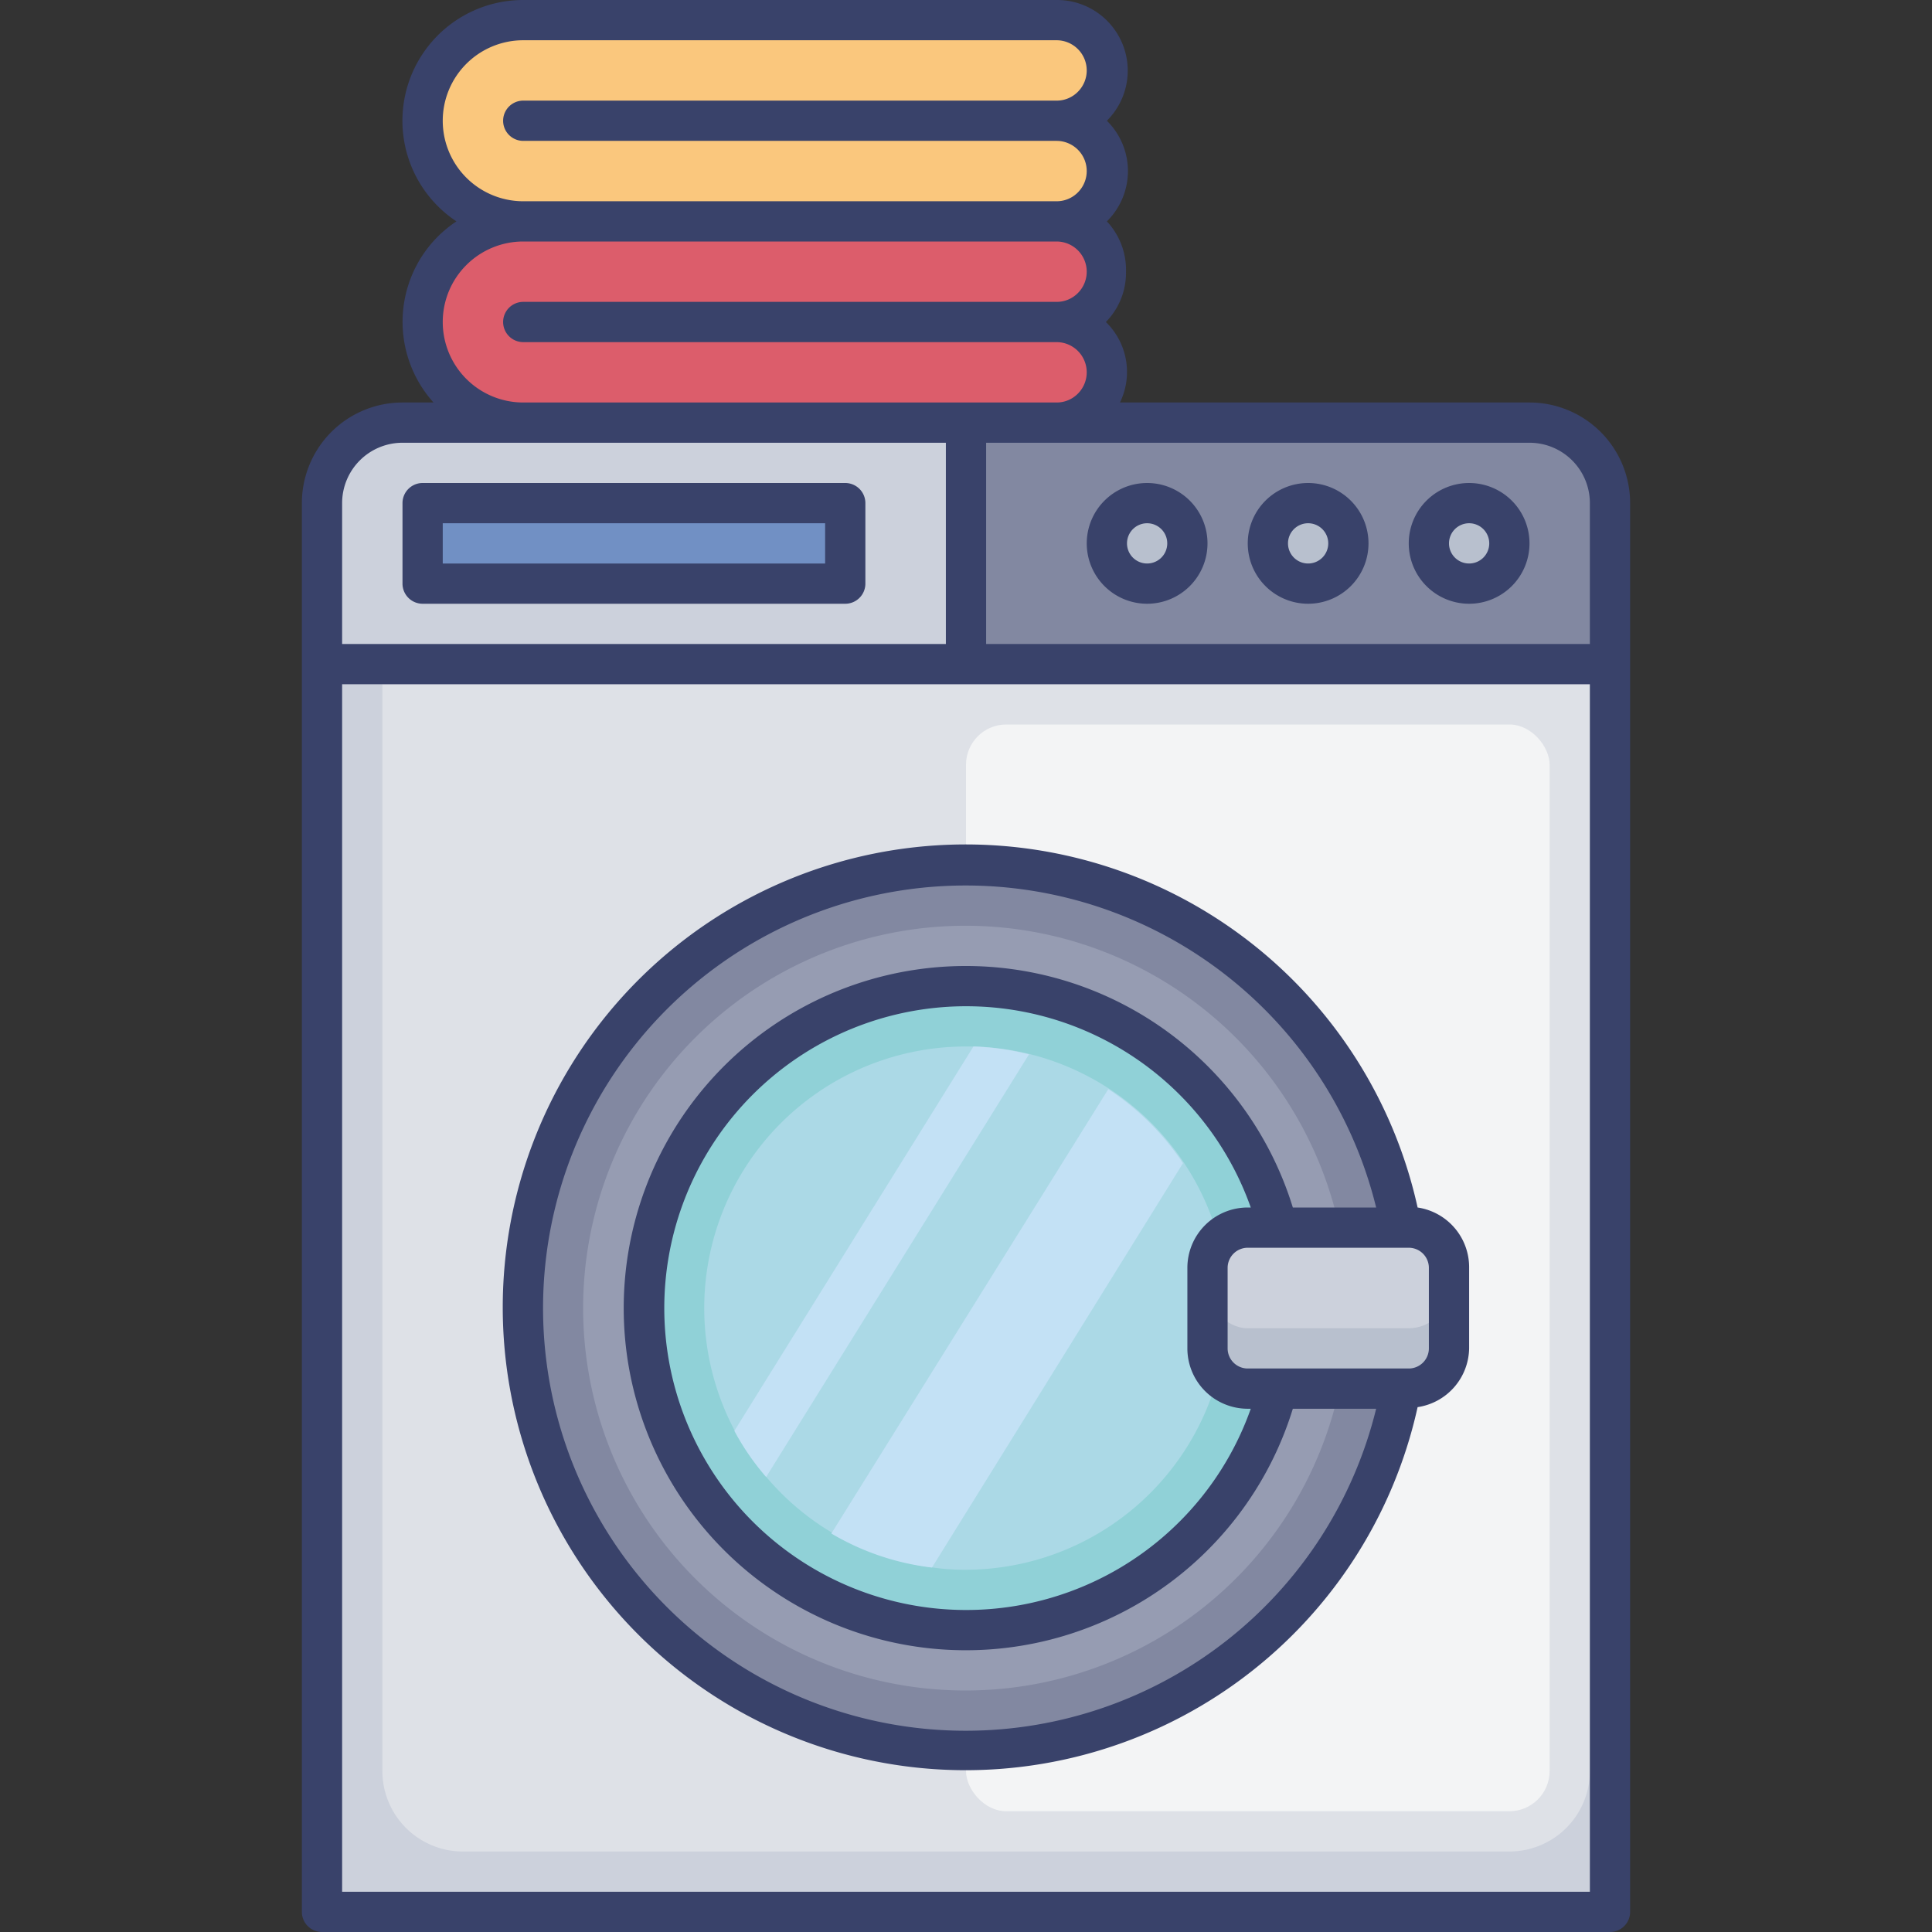 <svg id="Layer_1" data-name="Layer 1" xmlns="http://www.w3.org/2000/svg" viewBox="0 0 96 96"><rect x="0" y="0" width="96" height="96" fill="#333333" stroke="none"/><defs><style>.cls-1{fill:#ccd1dc;}.cls-2{fill:#7190c4;}.cls-3{fill:#8288a1;}.cls-4{fill:#b8c0ce;}.cls-5{fill:#dee1e7;}.cls-6{fill:#f3f4f5;}.cls-7{fill:#969cb2;}.cls-8{fill:#90d1d7;}.cls-9{fill:#abd9e6;}.cls-10{fill:#dc5d6b;}.cls-11{fill:#fac77d;}.cls-12{fill:#39426a;}.cls-13{fill:#c3e1f5;}</style></defs><title>laundry, washing machine, machine, appliance, utilities</title><path class="cls-1" d="M20,21H76a4,4,0,0,1,4,4V95a0,0,0,0,1,0,0H16a0,0,0,0,1,0,0V25A4,4,0,0,1,20,21Z"/><rect class="cls-2" x="21" y="25" width="21" height="4"/><path class="cls-3" d="M48,21H76a4,4,0,0,1,4,4v8a0,0,0,0,1,0,0H48a0,0,0,0,1,0,0V21A0,0,0,0,1,48,21Z"/><circle class="cls-4" cx="57" cy="27" r="2"/><circle class="cls-4" cx="65" cy="27" r="2"/><circle class="cls-4" cx="73" cy="27" r="2"/><path class="cls-5" d="M19,34H79a0,0,0,0,1,0,0V88a4,4,0,0,1-4,4H23a4,4,0,0,1-4-4V34A0,0,0,0,1,19,34Z"/><rect class="cls-6" x="48" y="36" width="29" height="54" rx="2"/><path class="cls-3" d="M69.63,69a22,22,0,1,1,0-8Z"/><path class="cls-7" d="M66.66,68.45a19,19,0,1,1,0-6.9Z"/><path class="cls-8" d="M63.5,69a16,16,0,1,1,0-8Z"/><rect class="cls-4" x="60" y="61" width="12" height="8" rx="2"/><rect class="cls-1" x="60" y="61" width="12" height="5" rx="2"/><path class="cls-9" d="M60.55,61.75v6.5A13,13,0,0,1,48,78a11.11,11.11,0,0,1-1.64-.11,13,13,0,0,1-8.24-4.45,12.44,12.44,0,0,1-1.58-2.29A13,13,0,0,1,48,52h.42a13.21,13.21,0,0,1,2.76.38,13,13,0,0,1,9.42,9.36Z"/><path class="cls-10" d="M55,18.5A2.49,2.49,0,0,1,52.5,21H26a5,5,0,1,1,0-10H52.5a2.5,2.5,0,1,1,0,5A2.5,2.5,0,0,1,55,18.5Z"/><path class="cls-11" d="M55,8.5A2.49,2.49,0,0,1,52.5,11H26A5,5,0,1,1,26,1H52.5a2.5,2.5,0,1,1,0,5A2.5,2.5,0,0,1,55,8.5Z"/><path class="cls-12" d="M76,20H55.65a3.46,3.46,0,0,0-.7-4l0,0a3.48,3.48,0,0,0,1-2.48A3.53,3.53,0,0,0,55,11l0,0a3.51,3.51,0,0,0,0-5l0,0A3.51,3.51,0,0,0,52.5,0H26a6,6,0,0,0-3.32,11,6.06,6.06,0,0,0-.93.76A6,6,0,0,0,21.54,20H20a5,5,0,0,0-5,5V95a1,1,0,0,0,1,1H80a1,1,0,0,0,1-1V25A5,5,0,0,0,76,20Zm3,5v7H49V22H76A3,3,0,0,1,79,25ZM22,6a4,4,0,0,1,4-4H52.5a1.5,1.5,0,0,1,1.06,2.56A1.48,1.48,0,0,1,52.5,5H26a1,1,0,0,0,0,2H52.5a1.5,1.5,0,0,1,1.06,2.56A1.48,1.48,0,0,1,52.5,10H26A4,4,0,0,1,22,6Zm0,10a4,4,0,0,1,4-4H52.5a1.5,1.5,0,0,1,1.06,2.56A1.48,1.48,0,0,1,52.5,15H26a1,1,0,0,0,0,2H52.5a1.5,1.5,0,0,1,1.06,2.56A1.48,1.48,0,0,1,52.5,20H26A4,4,0,0,1,22,16Zm-5,9a3,3,0,0,1,3-3H47V32H17Zm0,69V34H79V94Z"/><path class="cls-12" d="M42,24H21a1,1,0,0,0-1,1v4a1,1,0,0,0,1,1H42a1,1,0,0,0,1-1V25A1,1,0,0,0,42,24Zm-1,4H22V26H41Z"/><path class="cls-12" d="M57,30a3,3,0,1,0-3-3A3,3,0,0,0,57,30Zm0-4a1,1,0,1,1-1,1A1,1,0,0,1,57,26Z"/><path class="cls-12" d="M65,30a3,3,0,1,0-3-3A3,3,0,0,0,65,30Zm0-4a1,1,0,1,1-1,1A1,1,0,0,1,65,26Z"/><path class="cls-12" d="M73,30a3,3,0,1,0-3-3A3,3,0,0,0,73,30Zm0-4a1,1,0,1,1-1,1A1,1,0,0,1,73,26Z"/><path class="cls-12" d="M70.44,60a23,23,0,1,0,0,9.92A3,3,0,0,0,73,67V63A3,3,0,0,0,70.44,60ZM48,86A21,21,0,1,1,68.38,60H64.24a17,17,0,1,0,0,10h4.14A21,21,0,0,1,48,86ZM62,70h.15a15,15,0,1,1,0-10H62a3,3,0,0,0-3,3v4A3,3,0,0,0,62,70Zm9-3a1,1,0,0,1-1,1H62a1,1,0,0,1-1-1V63a1,1,0,0,1,1-1h8a1,1,0,0,1,1,1Z"/><path class="cls-13" d="M51.13,52.39l-13.06,21a12.44,12.44,0,0,1-1.58-2.29L48.37,52A13.21,13.21,0,0,1,51.13,52.39Z"/><path class="cls-13" d="M58.78,57.8,46.31,77.89a12.72,12.72,0,0,1-5-1.69L55.07,54.12A13,13,0,0,1,58.78,57.8Z"/></svg>